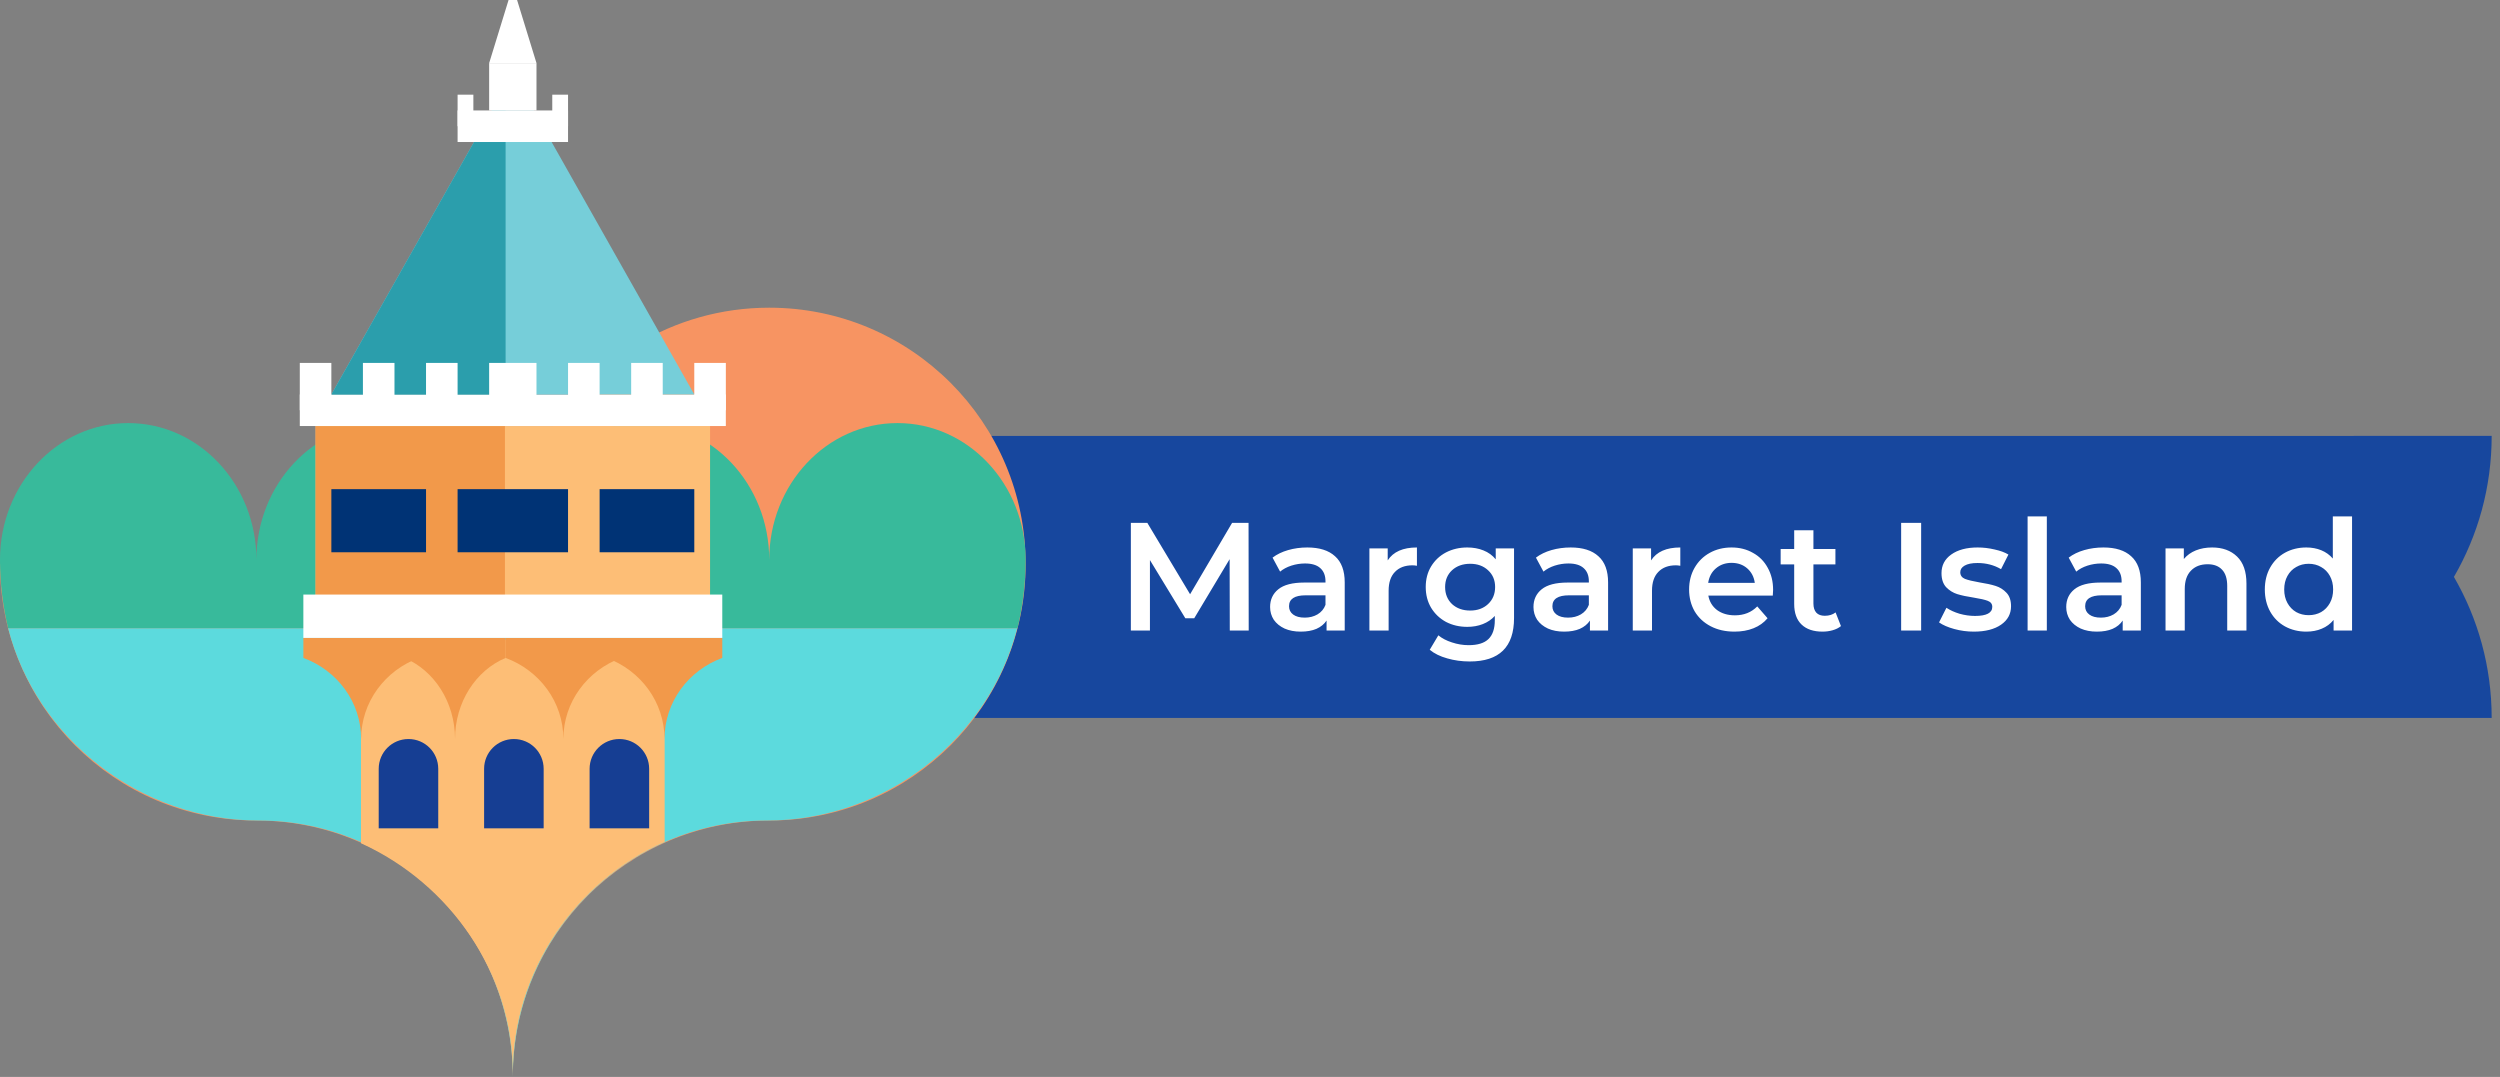 <svg width="195" height="84" viewBox="0 0 195 84" fill="none" xmlns="http://www.w3.org/2000/svg">
<rect x="0" y="0" width="195" height="84" fill="#808080" stroke="none"/>
<path fill-rule="evenodd" clip-rule="evenodd" d="M191.406 44.999C193.28 41.763 194.351 38.008 194.351 34L113.742 34.001V34.001L69 34C69 38.008 70.072 41.763 71.945 45.001C70.071 48.237 69 51.992 69 56L149.609 55.999V55.999L194.351 56C194.351 51.992 193.279 48.237 191.406 44.999Z" fill="#17479E"/>
<path d="M95.923 49.183L95.911 43.615L93.151 48.223H92.455L89.695 43.687V49.183H88.207V40.783H89.491L92.827 46.351L96.103 40.783H97.387L97.399 49.183H95.923ZM101.972 42.703C102.916 42.703 103.636 42.931 104.132 43.387C104.636 43.835 104.888 44.515 104.888 45.427V49.183H103.472V48.403C103.288 48.683 103.024 48.899 102.68 49.051C102.344 49.195 101.936 49.267 101.456 49.267C100.976 49.267 100.556 49.187 100.196 49.027C99.836 48.859 99.556 48.631 99.356 48.343C99.164 48.047 99.068 47.715 99.068 47.347C99.068 46.771 99.28 46.311 99.704 45.967C100.136 45.615 100.812 45.439 101.732 45.439H103.388V45.343C103.388 44.895 103.252 44.551 102.98 44.311C102.716 44.071 102.32 43.951 101.792 43.951C101.432 43.951 101.076 44.007 100.724 44.119C100.38 44.231 100.088 44.387 99.848 44.587L99.26 43.495C99.596 43.239 100 43.043 100.472 42.907C100.944 42.771 101.444 42.703 101.972 42.703ZM101.768 48.175C102.144 48.175 102.476 48.091 102.764 47.923C103.06 47.747 103.268 47.499 103.388 47.179V46.435H101.84C100.976 46.435 100.544 46.719 100.544 47.287C100.544 47.559 100.652 47.775 100.868 47.935C101.084 48.095 101.384 48.175 101.768 48.175ZM108.241 43.711C108.673 43.039 109.433 42.703 110.521 42.703V44.131C110.393 44.107 110.277 44.095 110.173 44.095C109.589 44.095 109.133 44.267 108.805 44.611C108.477 44.947 108.313 45.435 108.313 46.075V49.183H106.813V42.775H108.241V43.711ZM118.095 42.775V48.211C118.095 50.467 116.943 51.595 114.639 51.595C114.023 51.595 113.439 51.515 112.887 51.355C112.335 51.203 111.879 50.979 111.519 50.683L112.191 49.555C112.471 49.787 112.823 49.971 113.247 50.107C113.679 50.251 114.115 50.323 114.555 50.323C115.259 50.323 115.775 50.163 116.103 49.843C116.431 49.523 116.595 49.035 116.595 48.379V48.043C116.339 48.323 116.027 48.535 115.659 48.679C115.291 48.823 114.887 48.895 114.447 48.895C113.839 48.895 113.287 48.767 112.791 48.511C112.303 48.247 111.915 47.879 111.627 47.407C111.347 46.935 111.207 46.395 111.207 45.787C111.207 45.179 111.347 44.643 111.627 44.179C111.915 43.707 112.303 43.343 112.791 43.087C113.287 42.831 113.839 42.703 114.447 42.703C114.911 42.703 115.331 42.779 115.707 42.931C116.091 43.083 116.411 43.315 116.667 43.627V42.775H118.095ZM114.675 47.623C115.243 47.623 115.707 47.455 116.067 47.119C116.435 46.775 116.619 46.331 116.619 45.787C116.619 45.251 116.435 44.815 116.067 44.479C115.707 44.143 115.243 43.975 114.675 43.975C114.099 43.975 113.627 44.143 113.259 44.479C112.899 44.815 112.719 45.251 112.719 45.787C112.719 46.331 112.899 46.775 113.259 47.119C113.627 47.455 114.099 47.623 114.675 47.623ZM122.515 42.703C123.459 42.703 124.179 42.931 124.675 43.387C125.179 43.835 125.431 44.515 125.431 45.427V49.183H124.015V48.403C123.831 48.683 123.567 48.899 123.223 49.051C122.887 49.195 122.479 49.267 121.999 49.267C121.519 49.267 121.099 49.187 120.739 49.027C120.379 48.859 120.099 48.631 119.899 48.343C119.707 48.047 119.611 47.715 119.611 47.347C119.611 46.771 119.823 46.311 120.247 45.967C120.679 45.615 121.355 45.439 122.275 45.439H123.931V45.343C123.931 44.895 123.795 44.551 123.523 44.311C123.259 44.071 122.863 43.951 122.335 43.951C121.975 43.951 121.619 44.007 121.267 44.119C120.923 44.231 120.631 44.387 120.391 44.587L119.803 43.495C120.139 43.239 120.543 43.043 121.015 42.907C121.487 42.771 121.987 42.703 122.515 42.703ZM122.311 48.175C122.687 48.175 123.019 48.091 123.307 47.923C123.603 47.747 123.811 47.499 123.931 47.179V46.435H122.383C121.519 46.435 121.087 46.719 121.087 47.287C121.087 47.559 121.195 47.775 121.411 47.935C121.627 48.095 121.927 48.175 122.311 48.175ZM128.784 43.711C129.216 43.039 129.976 42.703 131.064 42.703V44.131C130.936 44.107 130.82 44.095 130.716 44.095C130.132 44.095 129.676 44.267 129.348 44.611C129.02 44.947 128.856 45.435 128.856 46.075V49.183H127.356V42.775H128.784V43.711ZM138.302 46.015C138.302 46.119 138.294 46.267 138.278 46.459H133.25C133.338 46.931 133.566 47.307 133.934 47.587C134.31 47.859 134.774 47.995 135.326 47.995C136.03 47.995 136.61 47.763 137.066 47.299L137.87 48.223C137.582 48.567 137.218 48.827 136.778 49.003C136.338 49.179 135.842 49.267 135.29 49.267C134.586 49.267 133.966 49.127 133.43 48.847C132.894 48.567 132.478 48.179 132.182 47.683C131.894 47.179 131.75 46.611 131.75 45.979C131.75 45.355 131.89 44.795 132.17 44.299C132.458 43.795 132.854 43.403 133.358 43.123C133.862 42.843 134.43 42.703 135.062 42.703C135.686 42.703 136.242 42.843 136.73 43.123C137.226 43.395 137.61 43.783 137.882 44.287C138.162 44.783 138.302 45.359 138.302 46.015ZM135.062 43.903C134.582 43.903 134.174 44.047 133.838 44.335C133.51 44.615 133.31 44.991 133.238 45.463H136.874C136.81 44.999 136.614 44.623 136.286 44.335C135.958 44.047 135.55 43.903 135.062 43.903ZM143.595 48.835C143.419 48.979 143.203 49.087 142.947 49.159C142.699 49.231 142.435 49.267 142.155 49.267C141.451 49.267 140.907 49.083 140.523 48.715C140.139 48.347 139.947 47.811 139.947 47.107V44.023H138.891V42.823H139.947V41.359H141.447V42.823H143.163V44.023H141.447V47.071C141.447 47.383 141.523 47.623 141.675 47.791C141.827 47.951 142.047 48.031 142.335 48.031C142.671 48.031 142.951 47.943 143.175 47.767L143.595 48.835ZM148.289 40.783H149.849V49.183H148.289V40.783ZM153.957 49.267C153.437 49.267 152.929 49.199 152.433 49.063C151.937 48.927 151.541 48.755 151.245 48.547L151.821 47.407C152.109 47.599 152.453 47.755 152.853 47.875C153.261 47.987 153.661 48.043 154.053 48.043C154.949 48.043 155.397 47.807 155.397 47.335C155.397 47.111 155.281 46.955 155.049 46.867C154.825 46.779 154.461 46.695 153.957 46.615C153.429 46.535 152.997 46.443 152.661 46.339C152.333 46.235 152.045 46.055 151.797 45.799C151.557 45.535 151.437 45.171 151.437 44.707C151.437 44.099 151.689 43.615 152.193 43.255C152.705 42.887 153.393 42.703 154.257 42.703C154.697 42.703 155.137 42.755 155.577 42.859C156.017 42.955 156.377 43.087 156.657 43.255L156.081 44.395C155.537 44.075 154.925 43.915 154.245 43.915C153.805 43.915 153.469 43.983 153.237 44.119C153.013 44.247 152.901 44.419 152.901 44.635C152.901 44.875 153.021 45.047 153.261 45.151C153.509 45.247 153.889 45.339 154.401 45.427C154.913 45.507 155.333 45.599 155.661 45.703C155.989 45.807 156.269 45.983 156.501 46.231C156.741 46.479 156.861 46.831 156.861 47.287C156.861 47.887 156.601 48.367 156.081 48.727C155.561 49.087 154.853 49.267 153.957 49.267ZM158.153 40.279H159.653V49.183H158.153V40.279ZM164.07 42.703C165.014 42.703 165.734 42.931 166.23 43.387C166.734 43.835 166.986 44.515 166.986 45.427V49.183H165.57V48.403C165.386 48.683 165.122 48.899 164.778 49.051C164.442 49.195 164.034 49.267 163.554 49.267C163.074 49.267 162.654 49.187 162.294 49.027C161.934 48.859 161.654 48.631 161.454 48.343C161.262 48.047 161.166 47.715 161.166 47.347C161.166 46.771 161.378 46.311 161.802 45.967C162.234 45.615 162.91 45.439 163.83 45.439H165.486V45.343C165.486 44.895 165.35 44.551 165.078 44.311C164.814 44.071 164.418 43.951 163.89 43.951C163.53 43.951 163.174 44.007 162.822 44.119C162.478 44.231 162.186 44.387 161.946 44.587L161.358 43.495C161.694 43.239 162.098 43.043 162.57 42.907C163.042 42.771 163.542 42.703 164.07 42.703ZM163.866 48.175C164.242 48.175 164.574 48.091 164.862 47.923C165.158 47.747 165.366 47.499 165.486 47.179V46.435H163.938C163.074 46.435 162.642 46.719 162.642 47.287C162.642 47.559 162.75 47.775 162.966 47.935C163.182 48.095 163.482 48.175 163.866 48.175ZM172.547 42.703C173.355 42.703 174.003 42.939 174.491 43.411C174.979 43.883 175.223 44.583 175.223 45.511V49.183H173.723V45.703C173.723 45.143 173.591 44.723 173.327 44.443C173.063 44.155 172.687 44.011 172.199 44.011C171.647 44.011 171.211 44.179 170.891 44.515C170.571 44.843 170.411 45.319 170.411 45.943V49.183H168.911V42.775H170.339V43.603C170.587 43.307 170.899 43.083 171.275 42.931C171.651 42.779 172.075 42.703 172.547 42.703ZM183.46 40.279V49.183H182.02V48.355C181.772 48.659 181.464 48.887 181.096 49.039C180.736 49.191 180.336 49.267 179.896 49.267C179.28 49.267 178.724 49.131 178.228 48.859C177.74 48.587 177.356 48.203 177.076 47.707C176.796 47.203 176.656 46.627 176.656 45.979C176.656 45.331 176.796 44.759 177.076 44.263C177.356 43.767 177.74 43.383 178.228 43.111C178.724 42.839 179.28 42.703 179.896 42.703C180.32 42.703 180.708 42.775 181.06 42.919C181.412 43.063 181.712 43.279 181.96 43.567V40.279H183.46ZM180.076 47.983C180.436 47.983 180.76 47.903 181.048 47.743C181.336 47.575 181.564 47.339 181.732 47.035C181.9 46.731 181.984 46.379 181.984 45.979C181.984 45.579 181.9 45.227 181.732 44.923C181.564 44.619 181.336 44.387 181.048 44.227C180.76 44.059 180.436 43.975 180.076 43.975C179.716 43.975 179.392 44.059 179.104 44.227C178.816 44.387 178.588 44.619 178.42 44.923C178.252 45.227 178.168 45.579 178.168 45.979C178.168 46.379 178.252 46.731 178.42 47.035C178.588 47.339 178.816 47.575 179.104 47.743C179.392 47.903 179.716 47.983 180.076 47.983Z" fill="white"/>
<path d="M30.001 44C30.001 38.477 34.477 34.001 39.997 34.001C40.861 34.001 41.698 34.122 42.499 34.328C45.908 28.172 52.465 24 60.002 24C71.047 24 79.999 32.952 80 43.999V44C79.999 55.047 71.041 64 59.997 64C48.952 64 39.997 72.953 39.997 84C39.997 72.953 31.043 64 19.998 64C8.95 64 0 55.046 0 44H30.001Z" fill="#F79462"/>
<path d="M0.633 49C2.837 57.622 10.942 64.001 20.175 64.001C31.124 64.001 40 72.954 40 84C40 72.954 48.876 64.001 59.825 64.001C69.06 64.001 77.14 57.621 79.344 49L0.633 49Z" fill="#5CDADD"/>
<path d="M0.634 49C0.222 47.295 0.001 45.506 0 43.663C0 37.774 4.475 33 9.998 33C15.521 33 19.999 37.774 19.999 43.663C19.999 37.774 24.476 33 29.999 33C35.522 33 39.998 37.774 39.998 43.663C39.998 37.774 44.475 33 49.998 33C55.521 33 59.999 37.774 59.999 43.663C59.999 37.774 64.479 33 70.002 33C75.525 33 80 37.774 80 43.663C79.999 45.506 79.779 47.295 79.366 49H0.634Z" fill="#38BA9B"/>
<path d="M55.385 33.231H24.616V49.231H55.385V33.231Z" fill="#FDBE76"/>
<path d="M39.385 33.231H24.616V49.231H39.385V33.231Z" fill="#F2994A"/>
<rect x="23.384" y="30.769" width="33.231" height="2.462" fill="white"/>
<rect x="25.846" y="38.154" width="7.385" height="4.923" fill="#003375"/>
<rect x="35.692" y="38.154" width="8.615" height="4.923" fill="#003375"/>
<rect x="46.77" y="38.154" width="7.385" height="4.923" fill="#003375"/>
<path d="M38.366 8.615H41.634L54.154 30.769H25.846L38.366 8.615Z" fill="#76CED9"/>
<path d="M38.366 8.615L39.437 8.615V30.769H25.846L38.366 8.615Z" fill="#2B9EAC"/>
<path d="M39.668 0H40.332L41.846 4.923H38.154L39.668 0Z" fill="white"/>
<path fill-rule="evenodd" clip-rule="evenodd" d="M51.843 49.917H28.157V65.773C35.083 68.918 40 75.882 40 83.719C40 75.794 44.872 68.761 51.843 65.669V49.917Z" fill="#FDBE76"/>
<path d="M32.676 49.756H23.662V51.319C26.296 52.285 28.168 54.752 28.168 57.644C28.168 54.752 30.041 52.284 32.676 51.318V49.756Z" fill="#F2994A"/>
<path d="M39.437 49.756H31.549V51.319C33.854 52.285 35.492 54.752 35.492 57.644C35.492 54.752 37.132 52.284 39.437 51.318V49.756Z" fill="#F2994A"/>
<path d="M48.451 49.756H39.437V51.319C42.07 52.285 43.943 54.752 43.943 57.644C43.943 54.752 45.816 52.284 48.451 51.318V49.756Z" fill="#F2994A"/>
<path d="M56.338 49.756H47.324V51.319C49.958 52.285 51.831 54.752 51.831 57.644C51.831 54.752 53.704 52.284 56.338 51.318V49.756Z" fill="#F2994A"/>
<path d="M40.082 57.644C38.799 57.644 37.76 58.683 37.76 59.966V64.61H42.405V59.966C42.405 58.683 41.366 57.644 40.082 57.644Z" fill="#163E93"/>
<path d="M48.311 57.644C47.028 57.644 45.989 58.683 45.989 59.966V64.61H50.634V59.966C50.634 58.683 49.596 57.644 48.311 57.644Z" fill="#163E93"/>
<path d="M31.861 57.644C30.578 57.644 29.539 58.682 29.539 59.966V64.61H34.183V59.966C34.183 58.682 33.145 57.644 31.861 57.644Z" fill="#163E93"/>
<rect x="35.692" y="8.615" width="8.615" height="2.462" fill="white"/>
<rect x="23.384" y="28.308" width="2.462" height="3.692" fill="white"/>
<rect x="35.692" y="7.385" width="1.231" height="2.462" fill="white"/>
<rect x="43.077" y="7.385" width="1.231" height="2.462" fill="white"/>
<rect x="28.308" y="28.308" width="2.462" height="3.692" fill="white"/>
<rect x="33.23" y="28.308" width="2.462" height="3.692" fill="white"/>
<rect x="38.154" y="28.308" width="3.692" height="3.692" fill="white"/>
<rect x="44.308" y="28.308" width="2.462" height="3.692" fill="white"/>
<rect x="49.231" y="28.308" width="2.462" height="3.692" fill="white"/>
<rect x="54.154" y="28.308" width="2.462" height="3.692" fill="white"/>
<rect x="38.154" y="4.923" width="3.692" height="3.692" fill="white"/>
<rect x="23.662" y="46.376" width="32.676" height="3.38" fill="white"/>
</svg>
